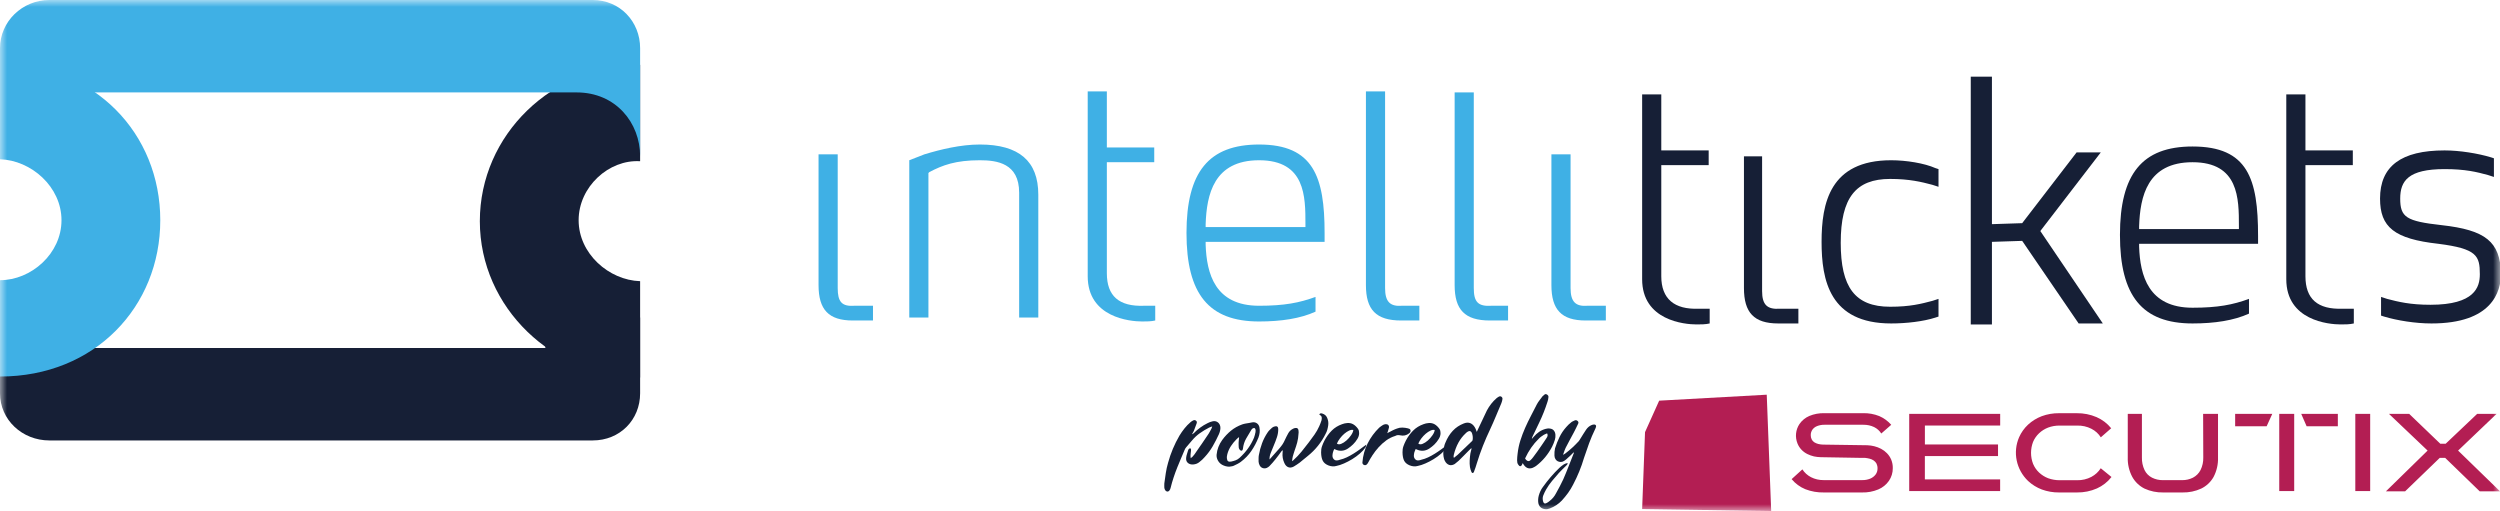 <svg width="181" height="37" viewBox="0 0 181 37" fill="none" xmlns="http://www.w3.org/2000/svg">
<g clip-path="url(#clip0_11729_8831)">
<mask id="mask0_11729_8831" style="mask-type:luminance" maskUnits="userSpaceOnUse" x="0" y="-1" width="181" height="38">
<path d="M0 -0H181V37H0V-0Z" fill="white"/>
</mask>
<g mask="url(#mask0_11729_8831)">
<path d="M46.345 22.92V28.472C46.345 30.393 44.885 31.888 42.914 31.888H3.576C1.606 31.888 0 30.393 0 28.472V23.489H6.86V25.197H39.484V22.991H46.345V22.92Z" fill="#161F36"/>
<path d="M41.893 15.944C41.893 18.364 44.082 20.286 46.345 20.357V27.332C40.068 27.332 34.74 22.279 34.74 16.015C34.74 9.751 39.995 4.698 46.345 4.698V11.673C44.082 11.531 41.893 13.524 41.893 15.944Z" fill="#161F36"/>
<path d="M4.452 15.944C4.452 13.524 2.263 11.602 0 11.531V4.626C6.86 4.626 11.604 9.68 11.604 15.944C11.604 22.207 6.86 27.261 0 27.261V20.286C2.263 20.286 4.452 18.364 4.452 15.944Z" fill="#3FB0E5"/>
<path d="M46.345 3.488V11.317C46.345 8.897 44.593 6.691 41.747 6.691H6.86V8.399H0V3.488C0 1.566 1.606 -0 3.576 -0H42.914C44.885 -0 46.345 1.566 46.345 3.488Z" fill="#3FB0E5"/>
<path d="M80.136 19.788V11.744H83.567V10.677H80.136V6.619H78.75V20.001C78.75 22.991 81.815 23.275 82.691 23.275C82.983 23.275 83.348 23.275 83.639 23.204V22.137H82.837C81.012 22.208 80.136 21.425 80.136 19.788Z" fill="#3FB0E5"/>
<path d="M94.514 16.442H87.289V16.229C87.362 14.093 87.873 11.602 91.157 11.602C94.514 11.602 94.514 14.236 94.514 16.229V16.442ZM91.157 10.463C87.508 10.463 85.902 12.456 85.902 16.869C85.902 21.282 87.508 23.275 91.157 23.275C92.763 23.275 94.149 23.062 95.244 22.564V21.496C94.076 21.923 92.981 22.137 91.157 22.137C87.946 22.137 87.362 19.788 87.289 17.723V17.51H95.901V16.869C95.901 12.812 95.098 10.463 91.157 10.463Z" fill="#3FB0E5"/>
<path d="M66.926 11.175L65.832 11.602V22.991H67.218V12.527L67.291 12.456C68.24 11.958 69.189 11.602 70.94 11.602C72.181 11.602 73.787 11.816 73.787 13.951V22.991H75.173V14.093C75.173 11.673 73.787 10.463 70.94 10.463C69.554 10.463 68.094 10.819 66.926 11.175Z" fill="#3FB0E5"/>
<path d="M60.65 20.855V11.175H59.263V20.642C59.263 22.421 59.993 23.204 61.744 23.204H63.204V22.136H61.89C60.941 22.208 60.65 21.852 60.65 20.855Z" fill="#3FB0E5"/>
<path d="M113.709 20.855V11.175H112.322V20.642C112.322 22.421 113.052 23.204 114.804 23.204H116.263V22.136H114.95C114.074 22.208 113.709 21.852 113.709 20.855Z" fill="#3FB0E5"/>
<path d="M100.28 20.855V6.619H98.893V20.642C98.893 22.421 99.623 23.204 101.448 23.204H102.761V22.136H101.521C100.645 22.208 100.28 21.852 100.28 20.855Z" fill="#3FB0E5"/>
<path d="M106.702 20.855V6.691H105.316V20.642C105.316 22.421 106.046 23.204 107.87 23.204H109.184V22.136H108.016C106.994 22.208 106.702 21.852 106.702 20.855Z" fill="#3FB0E5"/>
<path d="M166.914 20.001V11.958H170.344V10.89H166.914V6.833H165.527V20.215C165.527 23.204 168.593 23.489 169.469 23.489C169.76 23.489 170.125 23.489 170.417 23.418V22.35H169.615C167.79 22.421 166.914 21.638 166.914 20.001Z" fill="#161F36"/>
<path d="M120.277 20.001V11.958H123.708V10.89H120.277V6.833H118.891V20.215C118.891 23.204 121.956 23.489 122.832 23.489C123.124 23.489 123.489 23.489 123.781 23.418V22.35H122.978C121.226 22.421 120.277 21.638 120.277 20.001Z" fill="#161F36"/>
<path d="M162.097 16.585H154.872V16.371C154.945 14.236 155.456 11.745 158.74 11.745C162.097 11.745 162.097 14.378 162.097 16.371V16.585ZM158.74 10.606C155.091 10.606 153.485 12.599 153.485 17.012C153.485 21.425 155.091 23.418 158.74 23.418C160.346 23.418 161.732 23.204 162.827 22.706V21.639C161.659 22.066 160.565 22.279 158.74 22.279C155.529 22.279 154.945 19.93 154.872 17.866V17.652H163.484V17.083C163.484 12.955 162.754 10.606 158.74 10.606Z" fill="#161F36"/>
<path d="M127.576 21.069V11.318H126.262V20.855C126.262 22.635 126.992 23.418 128.744 23.418H130.203V22.35H128.89C127.941 22.422 127.576 22.066 127.576 21.069Z" fill="#161F36"/>
<path d="M136.918 11.602C132.466 11.602 131.882 14.734 131.882 17.51C131.882 20.286 132.466 23.418 136.918 23.418C138.013 23.418 139.253 23.276 140.129 22.991L140.348 22.92V21.639L139.91 21.781C139.107 21.994 138.304 22.208 136.845 22.208C134.29 22.208 133.269 20.784 133.269 17.581C133.269 14.307 134.363 12.955 136.845 12.955C138.231 12.955 139.107 13.168 139.91 13.382L140.348 13.524V12.243L140.129 12.172C139.326 11.816 138.013 11.602 136.918 11.602Z" fill="#161F36"/>
<path d="M176.767 16.3C174.212 16.015 173.775 15.731 173.775 14.378C173.775 13.097 174.358 12.243 176.986 12.243C178.519 12.243 179.321 12.456 180.124 12.67L180.562 12.812V11.46L180.343 11.389C179.394 11.104 178.081 10.89 176.986 10.89C173.848 10.89 172.315 12.029 172.315 14.378C172.315 16.442 173.337 17.297 176.548 17.652C179.321 18.008 179.54 18.507 179.54 19.859C179.54 20.784 179.175 22.066 175.964 22.066C174.504 22.066 173.629 21.852 172.826 21.639L172.388 21.496V22.849L172.607 22.92C173.556 23.204 174.869 23.418 176.037 23.418C180.416 23.418 181.073 21.14 181.073 19.788C181 17.51 179.978 16.656 176.767 16.3Z" fill="#161F36"/>
<path d="M144.216 23.489H142.683V5.552H144.216V16.229L146.406 16.157L150.347 11.032H152.098L147.719 16.727L152.244 23.418H150.493L146.406 17.439L144.216 17.51V23.489Z" fill="#161F36"/>
<path d="M119.1 31.286L118.891 36.855L128.234 36.999L127.912 28.576L120.124 29.008L119.1 31.286ZM138.227 29.965H144.813V30.807H139.362V32.177H144.657V33.019H139.36V34.709H144.81V35.551H138.227V29.965ZM166.609 29.965L166.999 30.861H169.26V29.965H166.609ZM161.825 30.864H164.104L164.512 29.965H161.825V30.864ZM165.017 35.554H166.1V29.966H165.017V35.554ZM136.759 34.812C136.568 35.09 136.295 35.308 135.981 35.438C135.613 35.59 135.213 35.666 134.812 35.654H132.054C131.592 35.664 131.134 35.585 130.706 35.419C130.319 35.259 129.979 35.009 129.714 34.689L130.492 33.982C130.646 34.22 130.86 34.416 131.114 34.547C131.396 34.692 131.711 34.763 132.028 34.76H134.823C135.022 34.765 135.218 34.728 135.402 34.655C135.555 34.591 135.691 34.49 135.792 34.358C135.885 34.233 135.936 34.081 135.933 33.925C135.938 33.805 135.913 33.683 135.863 33.572C135.814 33.481 135.747 33.403 135.661 33.344C135.573 33.282 135.475 33.238 135.369 33.211C135.256 33.181 135.14 33.162 135.022 33.149H134.664L131.814 33.1C131.651 33.095 131.489 33.078 131.331 33.044C131.165 33.005 131.003 32.946 130.852 32.872C130.528 32.712 130.274 32.443 130.14 32.114C129.949 31.647 130.001 31.119 130.283 30.697C130.46 30.441 130.706 30.24 130.996 30.115C131.341 29.972 131.711 29.904 132.086 29.914H134.885C135.286 29.904 135.684 29.975 136.054 30.122C136.389 30.267 136.688 30.483 136.925 30.756L136.205 31.386C136.079 31.188 135.901 31.025 135.686 30.92C135.444 30.805 135.178 30.749 134.909 30.753H132.086C131.905 30.751 131.726 30.783 131.557 30.849C131.419 30.903 131.3 30.993 131.215 31.112C131.137 31.23 131.094 31.369 131.099 31.509C131.097 31.613 131.119 31.716 131.165 31.809C131.207 31.895 131.273 31.969 131.356 32.023C131.444 32.077 131.54 32.116 131.641 32.143C131.751 32.17 131.862 32.185 131.976 32.189C132.287 32.189 135.069 32.236 135.206 32.236C135.371 32.243 135.535 32.268 135.696 32.307C135.868 32.349 136.034 32.413 136.19 32.494C136.349 32.578 136.492 32.685 136.615 32.813C136.746 32.946 136.849 33.103 136.922 33.273C137.003 33.471 137.044 33.683 137.038 33.896C137.041 34.22 136.945 34.542 136.759 34.812ZM177.966 32.622L180.751 29.965H179.346L177.067 32.126H176.677L174.427 29.965H172.963L175.758 32.622L172.742 35.571H174.132L176.639 33.149H177.03L179.53 35.571H181L177.966 32.622ZM171.601 35.554H170.524V29.966H171.601V35.554ZM159.506 29.965H160.584V33.122C160.601 33.611 160.491 34.095 160.262 34.532C160.058 34.895 159.746 35.19 159.366 35.374C158.945 35.568 158.484 35.664 158.018 35.654H156.613C156.148 35.664 155.684 35.568 155.262 35.374C154.884 35.185 154.574 34.886 154.373 34.52C154.144 34.085 154.033 33.599 154.05 33.11V29.965H155.075V33.12C155.065 33.434 155.13 33.749 155.267 34.036C155.38 34.272 155.571 34.463 155.808 34.584C156.049 34.704 156.316 34.765 156.586 34.763H157.991C158.26 34.765 158.529 34.704 158.769 34.584C159.005 34.461 159.196 34.269 159.317 34.036C159.458 33.751 159.526 33.437 159.517 33.12L159.506 29.965ZM146.183 31.654C146.337 31.311 146.555 31.001 146.832 30.744C147.119 30.48 147.454 30.272 147.822 30.132C148.222 29.985 148.647 29.911 149.076 29.916H150.357C150.851 29.909 151.342 30.007 151.794 30.201C152.207 30.383 152.57 30.657 152.85 31.006L152.099 31.662C151.933 31.399 151.699 31.186 151.417 31.043C151.099 30.881 150.745 30.802 150.385 30.812H149.128C148.839 30.807 148.555 30.856 148.282 30.957C148.039 31.05 147.814 31.193 147.625 31.372C147.439 31.549 147.29 31.762 147.192 31.998C146.999 32.509 146.999 33.068 147.192 33.577C147.29 33.813 147.436 34.029 147.625 34.208C147.814 34.387 148.039 34.528 148.282 34.623C148.552 34.721 148.839 34.77 149.128 34.768H150.385C150.745 34.775 151.102 34.692 151.419 34.525C151.696 34.377 151.928 34.164 152.094 33.901L152.872 34.535C152.595 34.891 152.233 35.175 151.818 35.362C151.361 35.563 150.868 35.661 150.37 35.654H149.078C148.65 35.659 148.225 35.585 147.824 35.438C147.457 35.298 147.122 35.09 146.835 34.824C145.971 33.996 145.712 32.737 146.185 31.65V31.654H146.183Z" fill="#B31E53"/>
<path d="M86.35 31.438C86.359 31.424 86.371 31.411 86.385 31.399C86.4 31.388 86.414 31.375 86.429 31.361C86.572 31.217 86.726 31.083 86.894 30.96C87.061 30.837 87.239 30.729 87.43 30.636C87.487 30.608 87.544 30.582 87.601 30.559C87.658 30.535 87.72 30.517 87.788 30.504C87.925 30.471 88.049 30.492 88.156 30.566C88.263 30.64 88.328 30.749 88.352 30.893C88.362 30.959 88.36 31.036 88.345 31.125C88.336 31.175 88.324 31.226 88.309 31.277C88.296 31.329 88.276 31.38 88.252 31.431C88.114 31.733 87.963 32.025 87.801 32.307C87.639 32.587 87.445 32.851 87.215 33.098C87.158 33.163 87.099 33.225 87.037 33.283C86.975 33.341 86.91 33.396 86.843 33.446C86.719 33.554 86.567 33.614 86.385 33.628C86.224 33.638 86.094 33.598 85.996 33.51C85.898 33.422 85.859 33.298 85.878 33.14C85.887 33.047 85.907 32.959 85.935 32.875C85.964 32.791 85.99 32.705 86.014 32.616C86.037 32.533 86.09 32.477 86.171 32.449C86.209 32.482 86.229 32.515 86.231 32.547C86.234 32.579 86.233 32.612 86.228 32.644C86.218 32.705 86.212 32.762 86.207 32.816C86.202 32.869 86.197 32.926 86.193 32.987C86.193 33.01 86.194 33.036 86.197 33.066C86.198 33.097 86.202 33.133 86.207 33.175C86.278 33.119 86.323 33.082 86.343 33.063C86.395 33.003 86.444 32.943 86.489 32.886C86.534 32.827 86.576 32.765 86.615 32.7C86.767 32.482 86.917 32.266 87.065 32.051C87.213 31.838 87.361 31.619 87.508 31.396C87.547 31.335 87.581 31.275 87.612 31.215C87.643 31.154 87.675 31.094 87.709 31.033C87.718 31.01 87.727 30.986 87.734 30.964C87.741 30.94 87.752 30.91 87.766 30.872C87.714 30.891 87.671 30.907 87.637 30.919C87.604 30.93 87.573 30.943 87.544 30.956C87.306 31.078 87.082 31.213 86.872 31.361C86.662 31.51 86.474 31.685 86.307 31.884C86.164 32.061 86.021 32.228 85.878 32.386C85.853 32.419 85.832 32.451 85.81 32.48C85.788 32.511 85.772 32.545 85.763 32.581C85.672 32.796 85.583 33.007 85.495 33.213C85.407 33.42 85.32 33.631 85.234 33.844C85.138 34.082 85.051 34.323 84.97 34.567C84.889 34.81 84.816 35.061 84.754 35.316C84.74 35.386 84.712 35.449 84.669 35.505C84.621 35.57 84.564 35.597 84.497 35.585C84.431 35.573 84.379 35.528 84.34 35.449C84.316 35.402 84.302 35.353 84.297 35.303C84.297 35.251 84.296 35.201 84.294 35.153C84.291 35.103 84.292 35.054 84.297 35.002C84.33 34.751 84.366 34.501 84.404 34.249C84.443 33.998 84.497 33.749 84.569 33.503C84.664 33.154 84.78 32.818 84.916 32.495C85.051 32.172 85.21 31.854 85.391 31.542C85.501 31.361 85.621 31.188 85.753 31.023C85.883 30.858 86.03 30.706 86.193 30.566C86.24 30.524 86.3 30.485 86.371 30.447C86.453 30.401 86.523 30.404 86.585 30.454C86.624 30.482 86.645 30.514 86.65 30.549C86.655 30.584 86.65 30.62 86.636 30.656C86.602 30.749 86.569 30.839 86.536 30.925C86.502 31.011 86.469 31.1 86.436 31.194C86.388 31.273 86.348 31.347 86.314 31.417C86.333 31.426 86.345 31.433 86.35 31.438Z" fill="#151F35"/>
<path d="M89.711 31.682C89.702 31.677 89.696 31.674 89.694 31.671C89.691 31.669 89.685 31.666 89.676 31.661C89.651 31.684 89.625 31.709 89.597 31.734C89.568 31.76 89.542 31.785 89.518 31.808C89.365 31.961 89.232 32.125 89.118 32.3C89.003 32.473 88.917 32.665 88.86 32.875C88.846 32.926 88.835 32.981 88.828 33.038C88.821 33.097 88.822 33.154 88.831 33.209C88.846 33.386 88.946 33.456 89.132 33.418C89.246 33.396 89.356 33.364 89.461 33.325C89.566 33.285 89.661 33.226 89.747 33.147C89.975 32.938 90.178 32.713 90.351 32.473C90.525 32.234 90.672 31.973 90.791 31.689C90.815 31.624 90.835 31.558 90.852 31.489C90.869 31.423 90.884 31.354 90.899 31.284C90.908 31.233 90.91 31.185 90.906 31.138C90.901 31.092 90.882 31.045 90.848 30.998C90.786 30.985 90.736 30.99 90.699 31.015C90.66 31.042 90.627 31.075 90.598 31.117C90.465 31.331 90.337 31.546 90.216 31.762C90.094 31.979 90.019 32.217 89.99 32.477C89.975 32.58 89.938 32.63 89.876 32.63C89.843 32.63 89.81 32.615 89.779 32.586C89.748 32.556 89.723 32.517 89.704 32.47C89.69 32.438 89.683 32.401 89.683 32.359C89.678 32.307 89.676 32.255 89.676 32.201V32.045C89.681 31.984 89.685 31.924 89.69 31.863C89.695 31.803 89.702 31.742 89.711 31.682ZM88.989 33.789C88.808 33.784 88.633 33.735 88.467 33.642C88.338 33.564 88.239 33.458 88.17 33.328C88.101 33.199 88.071 33.062 88.081 32.924C88.1 32.724 88.144 32.535 88.213 32.359C88.282 32.182 88.374 32.015 88.488 31.856C88.674 31.601 88.885 31.376 89.121 31.183C89.357 30.99 89.63 30.837 89.94 30.726C90.021 30.699 90.105 30.677 90.191 30.663C90.276 30.65 90.359 30.635 90.441 30.622C90.479 30.613 90.515 30.605 90.548 30.601C90.581 30.596 90.617 30.589 90.655 30.58C90.784 30.557 90.899 30.578 90.999 30.646C91.099 30.714 91.161 30.815 91.185 30.95C91.208 31.075 91.213 31.198 91.199 31.319C91.185 31.44 91.156 31.558 91.113 31.675C90.975 32.023 90.803 32.349 90.598 32.648C90.393 32.948 90.138 33.212 89.833 33.44C89.757 33.496 89.676 33.546 89.59 33.59C89.504 33.634 89.416 33.677 89.325 33.719C89.273 33.742 89.218 33.757 89.16 33.764C89.103 33.772 89.046 33.779 88.989 33.789Z" fill="#151F35"/>
<path d="M91.915 33.265C92.077 33.079 92.216 32.923 92.333 32.795C92.45 32.667 92.551 32.553 92.637 32.452C92.723 32.353 92.796 32.257 92.859 32.163C92.921 32.07 92.977 31.963 93.03 31.842C93.069 31.764 93.107 31.684 93.145 31.605C93.183 31.526 93.224 31.449 93.267 31.375C93.342 31.232 93.459 31.119 93.617 31.04C93.669 31.012 93.726 30.994 93.788 30.985C93.922 30.97 93.996 31.029 94.01 31.159C94.02 31.205 94.024 31.251 94.021 31.295C94.019 31.339 94.015 31.382 94.01 31.424C94.001 31.633 93.969 31.835 93.918 32.031C93.865 32.226 93.803 32.421 93.731 32.617C93.707 32.687 93.685 32.758 93.663 32.83C93.642 32.901 93.62 32.978 93.596 33.056C93.581 33.107 93.572 33.16 93.567 33.213C93.562 33.267 93.555 33.326 93.545 33.391C93.569 33.372 93.588 33.358 93.603 33.349C93.617 33.34 93.629 33.331 93.638 33.321C93.853 33.126 94.05 32.919 94.228 32.701C94.407 32.481 94.582 32.259 94.755 32.031C94.898 31.845 95.035 31.657 95.169 31.466C95.303 31.275 95.417 31.073 95.513 30.859C95.55 30.785 95.581 30.71 95.606 30.636C95.629 30.561 95.655 30.487 95.684 30.412V30.399C95.694 30.343 95.698 30.297 95.698 30.262C95.698 30.227 95.692 30.196 95.68 30.168C95.669 30.14 95.649 30.115 95.623 30.091C95.597 30.069 95.56 30.041 95.513 30.008C95.536 29.971 95.563 29.945 95.595 29.931C95.625 29.918 95.67 29.92 95.728 29.938C95.914 29.994 96.036 30.108 96.098 30.28C96.165 30.447 96.187 30.617 96.163 30.789C96.149 30.896 96.127 31.002 96.098 31.107C96.07 31.211 96.03 31.31 95.977 31.403C95.82 31.719 95.635 32.01 95.423 32.274C95.211 32.54 94.966 32.784 94.69 33.008C94.59 33.087 94.492 33.166 94.396 33.248C94.301 33.329 94.204 33.41 94.104 33.489C94.036 33.54 93.968 33.588 93.896 33.635C93.824 33.682 93.75 33.728 93.674 33.775C93.531 33.854 93.399 33.872 93.277 33.827C93.156 33.783 93.058 33.682 92.988 33.523C92.877 33.291 92.835 33.04 92.859 32.77C92.864 32.747 92.867 32.721 92.867 32.694V32.589C92.842 32.612 92.823 32.63 92.81 32.641C92.794 32.653 92.782 32.665 92.773 32.679C92.702 32.777 92.629 32.874 92.558 32.973C92.486 33.07 92.413 33.166 92.337 33.258C92.269 33.342 92.201 33.425 92.129 33.507C92.057 33.588 91.984 33.667 91.907 33.747C91.85 33.803 91.783 33.847 91.707 33.879C91.616 33.916 91.524 33.92 91.428 33.89C91.332 33.859 91.259 33.798 91.206 33.705C91.159 33.621 91.13 33.528 91.121 33.426V33.185C91.121 33.104 91.127 33.024 91.142 32.945C91.194 32.647 91.272 32.361 91.375 32.086C91.477 31.812 91.612 31.552 91.778 31.306C91.821 31.24 91.87 31.181 91.926 31.128C91.981 31.074 92.036 31.022 92.094 30.97C92.117 30.947 92.147 30.928 92.183 30.911C92.218 30.895 92.256 30.882 92.294 30.873C92.365 30.849 92.424 30.854 92.472 30.886C92.52 30.919 92.544 30.975 92.544 31.054C92.548 31.249 92.518 31.448 92.451 31.65C92.385 31.853 92.309 32.051 92.226 32.243C92.142 32.437 92.067 32.62 92 32.795C91.933 32.969 91.905 33.126 91.915 33.265Z" fill="#151F35"/>
<path d="M96.792 32.114C96.868 32.179 96.971 32.186 97.1 32.135C97.228 32.084 97.355 32.003 97.482 31.892C97.609 31.779 97.72 31.653 97.818 31.511C97.916 31.369 97.97 31.242 97.98 31.131C97.889 31.107 97.786 31.122 97.672 31.176C97.558 31.23 97.444 31.305 97.328 31.403C97.214 31.501 97.109 31.612 97.014 31.738C96.919 31.863 96.845 31.988 96.792 32.114ZM96.599 32.512C96.561 32.586 96.531 32.661 96.51 32.735C96.488 32.81 96.475 32.889 96.471 32.972C96.466 33.079 96.496 33.169 96.56 33.24C96.625 33.313 96.704 33.344 96.799 33.335C96.837 33.335 96.873 33.329 96.907 33.317C96.94 33.306 96.974 33.295 97.007 33.286C97.169 33.249 97.332 33.192 97.497 33.115C97.661 33.038 97.823 32.95 97.983 32.85C98.143 32.751 98.301 32.643 98.459 32.529C98.616 32.416 98.771 32.3 98.924 32.184C98.919 32.208 98.91 32.245 98.899 32.296C98.887 32.346 98.876 32.377 98.867 32.386C98.761 32.54 98.623 32.691 98.451 32.84C98.28 32.989 98.095 33.123 97.898 33.244C97.699 33.365 97.501 33.468 97.304 33.554C97.106 33.641 96.926 33.7 96.763 33.732C96.568 33.789 96.368 33.774 96.163 33.691C95.972 33.612 95.84 33.499 95.766 33.352C95.692 33.206 95.652 33.007 95.648 32.756C95.643 32.593 95.666 32.442 95.716 32.303C95.766 32.163 95.824 32.028 95.891 31.898C96.039 31.619 96.215 31.377 96.421 31.173C96.625 30.968 96.873 30.815 97.164 30.712C97.221 30.689 97.282 30.67 97.347 30.656C97.411 30.642 97.474 30.633 97.536 30.628C97.693 30.615 97.836 30.642 97.962 30.712C98.088 30.782 98.204 30.889 98.309 31.032C98.347 31.084 98.371 31.137 98.384 31.19C98.395 31.243 98.401 31.3 98.401 31.361C98.401 31.44 98.389 31.514 98.365 31.584C98.341 31.654 98.311 31.719 98.273 31.779C98.182 31.928 98.079 32.06 97.962 32.173C97.844 32.287 97.72 32.389 97.586 32.477C97.444 32.57 97.293 32.623 97.139 32.633C96.985 32.645 96.823 32.612 96.656 32.533C96.647 32.523 96.637 32.519 96.628 32.519C96.618 32.519 96.609 32.516 96.599 32.512Z" fill="#151F35"/>
<path d="M100.433 31.361C100.514 31.323 100.586 31.287 100.648 31.253C100.71 31.218 100.774 31.184 100.841 31.152C100.889 31.128 100.937 31.107 100.987 31.085C101.038 31.064 101.089 31.045 101.141 31.026C101.27 30.975 101.401 30.952 101.535 30.957C101.668 30.961 101.802 30.979 101.935 31.012C101.973 31.021 102.011 31.036 102.05 31.053C102.088 31.073 102.112 31.105 102.122 31.152C102.13 31.198 102.126 31.238 102.107 31.273C102.088 31.309 102.061 31.34 102.029 31.368C101.833 31.525 101.611 31.575 101.362 31.515C101.23 31.486 101.113 31.503 101.013 31.563C100.779 31.633 100.562 31.741 100.361 31.887C100.161 32.033 99.979 32.198 99.814 32.38C99.65 32.561 99.504 32.75 99.375 32.947C99.246 33.145 99.139 33.328 99.052 33.495C99.028 33.546 98.993 33.593 98.945 33.634C98.888 33.686 98.819 33.693 98.738 33.656C98.672 33.619 98.638 33.563 98.638 33.488C98.676 32.991 98.803 32.53 99.017 32.104C99.232 31.678 99.51 31.298 99.854 30.963C99.897 30.926 99.942 30.891 99.99 30.858C100.037 30.826 100.087 30.794 100.14 30.761C100.164 30.747 100.19 30.737 100.219 30.73C100.247 30.723 100.276 30.717 100.304 30.712C100.386 30.703 100.451 30.72 100.501 30.764C100.551 30.809 100.571 30.87 100.562 30.95C100.547 31.029 100.526 31.105 100.498 31.179C100.493 31.207 100.484 31.235 100.473 31.263C100.46 31.29 100.448 31.323 100.433 31.361Z" fill="#151F35"/>
<path d="M102.686 32.114C102.762 32.179 102.864 32.186 102.994 32.135C103.122 32.084 103.249 32.003 103.376 31.892C103.502 31.779 103.614 31.653 103.712 31.511C103.81 31.369 103.864 31.242 103.873 31.131C103.783 31.107 103.68 31.122 103.566 31.176C103.451 31.23 103.337 31.305 103.222 31.403C103.107 31.501 103.003 31.612 102.907 31.738C102.813 31.863 102.738 31.988 102.686 32.114ZM102.492 32.512C102.455 32.586 102.425 32.661 102.403 32.735C102.382 32.81 102.368 32.889 102.364 32.972C102.359 33.079 102.389 33.169 102.454 33.24C102.518 33.313 102.597 33.344 102.693 33.335C102.731 33.335 102.767 33.329 102.8 33.317C102.834 33.306 102.867 33.295 102.9 33.286C103.063 33.249 103.226 33.192 103.391 33.115C103.555 33.038 103.717 32.95 103.877 32.85C104.037 32.751 104.195 32.643 104.353 32.529C104.509 32.416 104.665 32.3 104.817 32.184C104.812 32.208 104.804 32.245 104.793 32.296C104.78 32.346 104.769 32.377 104.761 32.386C104.655 32.54 104.517 32.691 104.345 32.84C104.174 32.989 103.988 33.123 103.791 33.244C103.593 33.365 103.395 33.468 103.197 33.554C102.999 33.641 102.82 33.7 102.657 33.732C102.462 33.789 102.262 33.774 102.057 33.691C101.866 33.612 101.733 33.499 101.659 33.352C101.586 33.206 101.546 33.007 101.542 32.756C101.537 32.593 101.559 32.442 101.609 32.303C101.659 32.163 101.718 32.028 101.785 31.898C101.932 31.619 102.109 31.377 102.314 31.173C102.518 30.968 102.767 30.815 103.058 30.712C103.115 30.689 103.176 30.67 103.24 30.656C103.305 30.642 103.368 30.633 103.43 30.628C103.587 30.615 103.729 30.642 103.856 30.712C103.981 30.782 104.098 30.889 104.202 31.032C104.24 31.084 104.265 31.137 104.277 31.19C104.289 31.243 104.295 31.3 104.295 31.361C104.295 31.44 104.283 31.514 104.259 31.584C104.235 31.654 104.204 31.719 104.166 31.779C104.075 31.928 103.972 32.06 103.856 32.173C103.738 32.287 103.613 32.389 103.48 32.477C103.337 32.57 103.187 32.623 103.033 32.633C102.878 32.645 102.717 32.612 102.55 32.533C102.54 32.523 102.531 32.519 102.521 32.519C102.512 32.519 102.502 32.516 102.492 32.512Z" fill="#151F35"/>
<path d="M105.239 33.105L105.275 33.14C105.313 33.102 105.355 33.067 105.404 33.034C105.451 33.002 105.494 32.968 105.532 32.931C105.876 32.609 106.217 32.284 106.555 31.954C106.589 31.935 106.61 31.901 106.619 31.849C106.644 31.696 106.629 31.538 106.576 31.375C106.552 31.305 106.517 31.256 106.469 31.228C106.422 31.2 106.369 31.2 106.312 31.228C106.24 31.261 106.183 31.3 106.14 31.347C105.916 31.551 105.733 31.785 105.589 32.048C105.446 32.31 105.334 32.605 105.254 32.931C105.249 32.958 105.245 32.986 105.242 33.014C105.24 33.042 105.239 33.072 105.239 33.105ZM106.512 32.456L106.319 32.644C106.199 32.765 106.083 32.883 105.968 33C105.854 33.116 105.737 33.233 105.618 33.349C105.575 33.386 105.533 33.421 105.493 33.453C105.452 33.486 105.413 33.519 105.375 33.551C105.355 33.57 105.334 33.586 105.311 33.6C105.286 33.614 105.263 33.625 105.239 33.635C105.096 33.7 104.961 33.695 104.834 33.621C104.708 33.546 104.615 33.418 104.553 33.237C104.519 33.116 104.5 32.997 104.495 32.878C104.49 32.76 104.5 32.642 104.524 32.526C104.533 32.447 104.547 32.367 104.566 32.285C104.585 32.204 104.612 32.126 104.646 32.051C104.783 31.712 104.962 31.425 105.182 31.19C105.401 30.955 105.668 30.777 105.983 30.656C106.006 30.647 106.029 30.64 106.05 30.635C106.073 30.631 106.095 30.624 106.119 30.614C106.271 30.582 106.409 30.604 106.533 30.68C106.657 30.757 106.757 30.879 106.834 31.046C106.853 31.079 106.865 31.112 106.873 31.145C106.88 31.177 106.896 31.219 106.92 31.27C106.949 31.21 106.975 31.152 106.998 31.096C107.108 30.868 107.216 30.639 107.324 30.409C107.431 30.179 107.539 29.949 107.649 29.722C107.835 29.373 108.067 29.078 108.343 28.836C108.367 28.813 108.397 28.79 108.432 28.769C108.468 28.749 108.5 28.729 108.529 28.71C108.605 28.678 108.672 28.689 108.729 28.745C108.762 28.782 108.78 28.819 108.78 28.856C108.78 28.894 108.775 28.931 108.765 28.968C108.755 29.01 108.745 29.051 108.733 29.09C108.721 29.13 108.707 29.169 108.693 29.205C108.56 29.517 108.429 29.828 108.3 30.14C108.172 30.451 108.035 30.761 107.892 31.068C107.702 31.468 107.525 31.873 107.363 32.281C107.2 32.691 107.053 33.114 106.92 33.551C106.867 33.737 106.803 33.928 106.727 34.123C106.722 34.132 106.719 34.141 106.719 34.151C106.719 34.16 106.714 34.17 106.706 34.179C106.681 34.225 106.652 34.248 106.619 34.248C106.586 34.248 106.557 34.223 106.533 34.172C106.509 34.116 106.488 34.059 106.469 34.001C106.45 33.943 106.436 33.884 106.426 33.823C106.403 33.655 106.395 33.491 106.405 33.328C106.414 33.165 106.431 33.002 106.454 32.839C106.469 32.779 106.482 32.72 106.495 32.661C106.506 32.604 106.522 32.545 106.541 32.483C106.535 32.479 106.532 32.474 106.53 32.469C106.527 32.466 106.522 32.461 106.512 32.456Z" fill="#151F35"/>
<path d="M110.417 33.188C110.427 33.212 110.438 33.232 110.453 33.247C110.467 33.264 110.479 33.279 110.489 33.293C110.603 33.41 110.71 33.416 110.811 33.314C110.844 33.282 110.877 33.247 110.911 33.212C110.944 33.178 110.973 33.142 110.997 33.105C111.097 32.97 111.197 32.832 111.3 32.694C111.403 32.553 111.502 32.412 111.597 32.267C111.664 32.175 111.729 32.079 111.791 31.982C111.852 31.884 111.917 31.786 111.984 31.689C112.013 31.646 112.032 31.602 112.044 31.553C112.056 31.504 112.045 31.444 112.013 31.375C111.969 31.394 111.929 31.41 111.891 31.424C111.852 31.437 111.814 31.456 111.776 31.479C111.71 31.521 111.644 31.565 111.58 31.612C111.515 31.659 111.457 31.71 111.405 31.765C111.004 32.156 110.675 32.63 110.417 33.188ZM110.925 31.758L111.033 31.632C111.157 31.488 111.289 31.366 111.433 31.266C111.576 31.167 111.738 31.093 111.919 31.047C111.962 31.038 112.008 31.029 112.055 31.022C112.103 31.015 112.151 31.017 112.198 31.026C112.321 31.036 112.42 31.081 112.491 31.162C112.562 31.244 112.603 31.349 112.613 31.479C112.622 31.605 112.608 31.728 112.57 31.849C112.518 32.017 112.453 32.177 112.377 32.331C112.081 32.903 111.69 33.372 111.204 33.739C111.128 33.79 111.046 33.835 110.961 33.872C110.665 33.983 110.427 33.869 110.246 33.53C110.236 33.553 110.225 33.577 110.214 33.6C110.201 33.623 110.19 33.647 110.182 33.669C110.148 33.726 110.109 33.753 110.063 33.753C110.017 33.753 109.976 33.723 109.938 33.662C109.895 33.612 109.868 33.557 109.855 33.499C109.844 33.44 109.838 33.381 109.838 33.321C109.838 33.242 109.841 33.163 109.849 33.084C109.855 33.005 109.864 32.926 109.874 32.847C109.912 32.512 109.979 32.191 110.077 31.884C110.175 31.577 110.288 31.276 110.417 30.984C110.546 30.691 110.684 30.404 110.832 30.123C110.98 29.841 111.125 29.558 111.268 29.275C111.325 29.169 111.391 29.068 111.465 28.975C111.539 28.882 111.609 28.789 111.676 28.695C111.713 28.654 111.765 28.61 111.827 28.564C111.878 28.522 111.94 28.524 112.013 28.571C112.045 28.594 112.072 28.622 112.091 28.654C112.11 28.687 112.114 28.726 112.105 28.773C112.096 28.88 112.075 28.982 112.041 29.08C111.993 29.224 111.948 29.357 111.905 29.48C111.862 29.604 111.816 29.725 111.769 29.843C111.722 29.962 111.671 30.082 111.619 30.203C111.566 30.324 111.509 30.449 111.447 30.579C111.361 30.756 111.277 30.933 111.193 31.11C111.11 31.286 111.025 31.463 110.939 31.639C110.935 31.672 110.922 31.705 110.903 31.738L110.925 31.758Z" fill="#151F35"/>
<path d="M113.923 32.756C113.855 32.826 113.788 32.894 113.719 32.962C113.65 33.03 113.577 33.096 113.501 33.16C113.462 33.198 113.421 33.235 113.379 33.272C113.336 33.309 113.291 33.342 113.242 33.37C113.161 33.422 113.081 33.447 112.999 33.447C112.918 33.447 112.845 33.429 112.778 33.394C112.711 33.36 112.656 33.307 112.613 33.237C112.57 33.168 112.547 33.084 112.542 32.986C112.533 32.8 112.547 32.623 112.585 32.456C112.675 32.173 112.783 31.901 112.91 31.64C113.037 31.38 113.2 31.138 113.4 30.915C113.453 30.854 113.508 30.796 113.565 30.74C113.622 30.684 113.684 30.631 113.751 30.58C113.788 30.547 113.832 30.52 113.879 30.5C113.927 30.479 113.974 30.457 114.023 30.433C114.094 30.405 114.163 30.424 114.23 30.488C114.287 30.545 114.294 30.612 114.251 30.691C114.204 30.794 114.155 30.895 114.105 30.994C114.055 31.095 114.003 31.196 113.951 31.299C113.85 31.489 113.75 31.677 113.647 31.863C113.544 32.049 113.446 32.237 113.35 32.428C113.322 32.489 113.297 32.55 113.274 32.613C113.253 32.676 113.231 32.74 113.207 32.805C113.198 32.819 113.191 32.835 113.189 32.854C113.187 32.872 113.18 32.898 113.172 32.931C113.209 32.907 113.24 32.889 113.264 32.874C113.288 32.86 113.312 32.844 113.336 32.826C113.512 32.691 113.68 32.55 113.84 32.404C113.999 32.257 114.153 32.103 114.302 31.941C114.325 31.912 114.347 31.881 114.366 31.849C114.385 31.817 114.406 31.782 114.43 31.745C114.497 31.638 114.563 31.53 114.63 31.424C114.698 31.317 114.766 31.21 114.838 31.103C114.942 30.95 115.074 30.841 115.231 30.775C115.288 30.748 115.355 30.733 115.431 30.733C115.479 30.738 115.514 30.755 115.535 30.785C115.557 30.816 115.563 30.852 115.553 30.893C115.549 30.922 115.54 30.95 115.528 30.977C115.517 31.005 115.506 31.031 115.495 31.054C115.329 31.394 115.182 31.738 115.052 32.09C114.924 32.442 114.8 32.798 114.68 33.16C114.485 33.821 114.223 34.462 113.894 35.086C113.788 35.295 113.667 35.495 113.529 35.686C113.391 35.877 113.24 36.06 113.079 36.237C112.835 36.492 112.547 36.684 112.213 36.809C112.156 36.833 112.095 36.85 112.03 36.862C111.966 36.873 111.9 36.872 111.834 36.858C111.71 36.839 111.608 36.793 111.53 36.718C111.451 36.644 111.4 36.546 111.376 36.425C111.348 36.253 111.357 36.074 111.405 35.888C111.438 35.771 111.478 35.661 111.526 35.557C111.574 35.452 111.633 35.353 111.705 35.26C112.063 34.758 112.458 34.298 112.893 33.879C112.945 33.828 112.998 33.783 113.053 33.743C113.108 33.704 113.164 33.662 113.221 33.621C113.26 33.598 113.301 33.578 113.347 33.562C113.391 33.546 113.443 33.535 113.501 33.531C113.496 33.577 113.482 33.614 113.457 33.642C113.434 33.669 113.409 33.695 113.386 33.719L113.121 33.977C113.035 34.06 112.95 34.148 112.864 34.242C112.696 34.432 112.534 34.623 112.374 34.814C112.214 35.004 112.07 35.211 111.941 35.435C111.902 35.505 111.865 35.578 111.826 35.654C111.789 35.731 111.755 35.809 111.726 35.888C111.702 35.953 111.691 36.023 111.691 36.097C111.691 36.172 111.702 36.246 111.726 36.321C111.765 36.446 111.839 36.483 111.948 36.432C112.039 36.39 112.12 36.337 112.191 36.272C112.391 36.119 112.547 35.932 112.656 35.714C112.747 35.546 112.837 35.381 112.925 35.218C113.012 35.055 113.097 34.886 113.178 34.709C113.312 34.403 113.439 34.092 113.561 33.778C113.682 33.464 113.806 33.152 113.93 32.84C113.944 32.822 113.951 32.798 113.951 32.77C113.941 32.77 113.932 32.766 113.923 32.756Z" fill="#151F35"/>
</g>
</g>
<defs>
<clipPath id="clip0_11729_8831">
<rect width="181" height="37" fill="white"/>
</clipPath>
</defs>
</svg>
